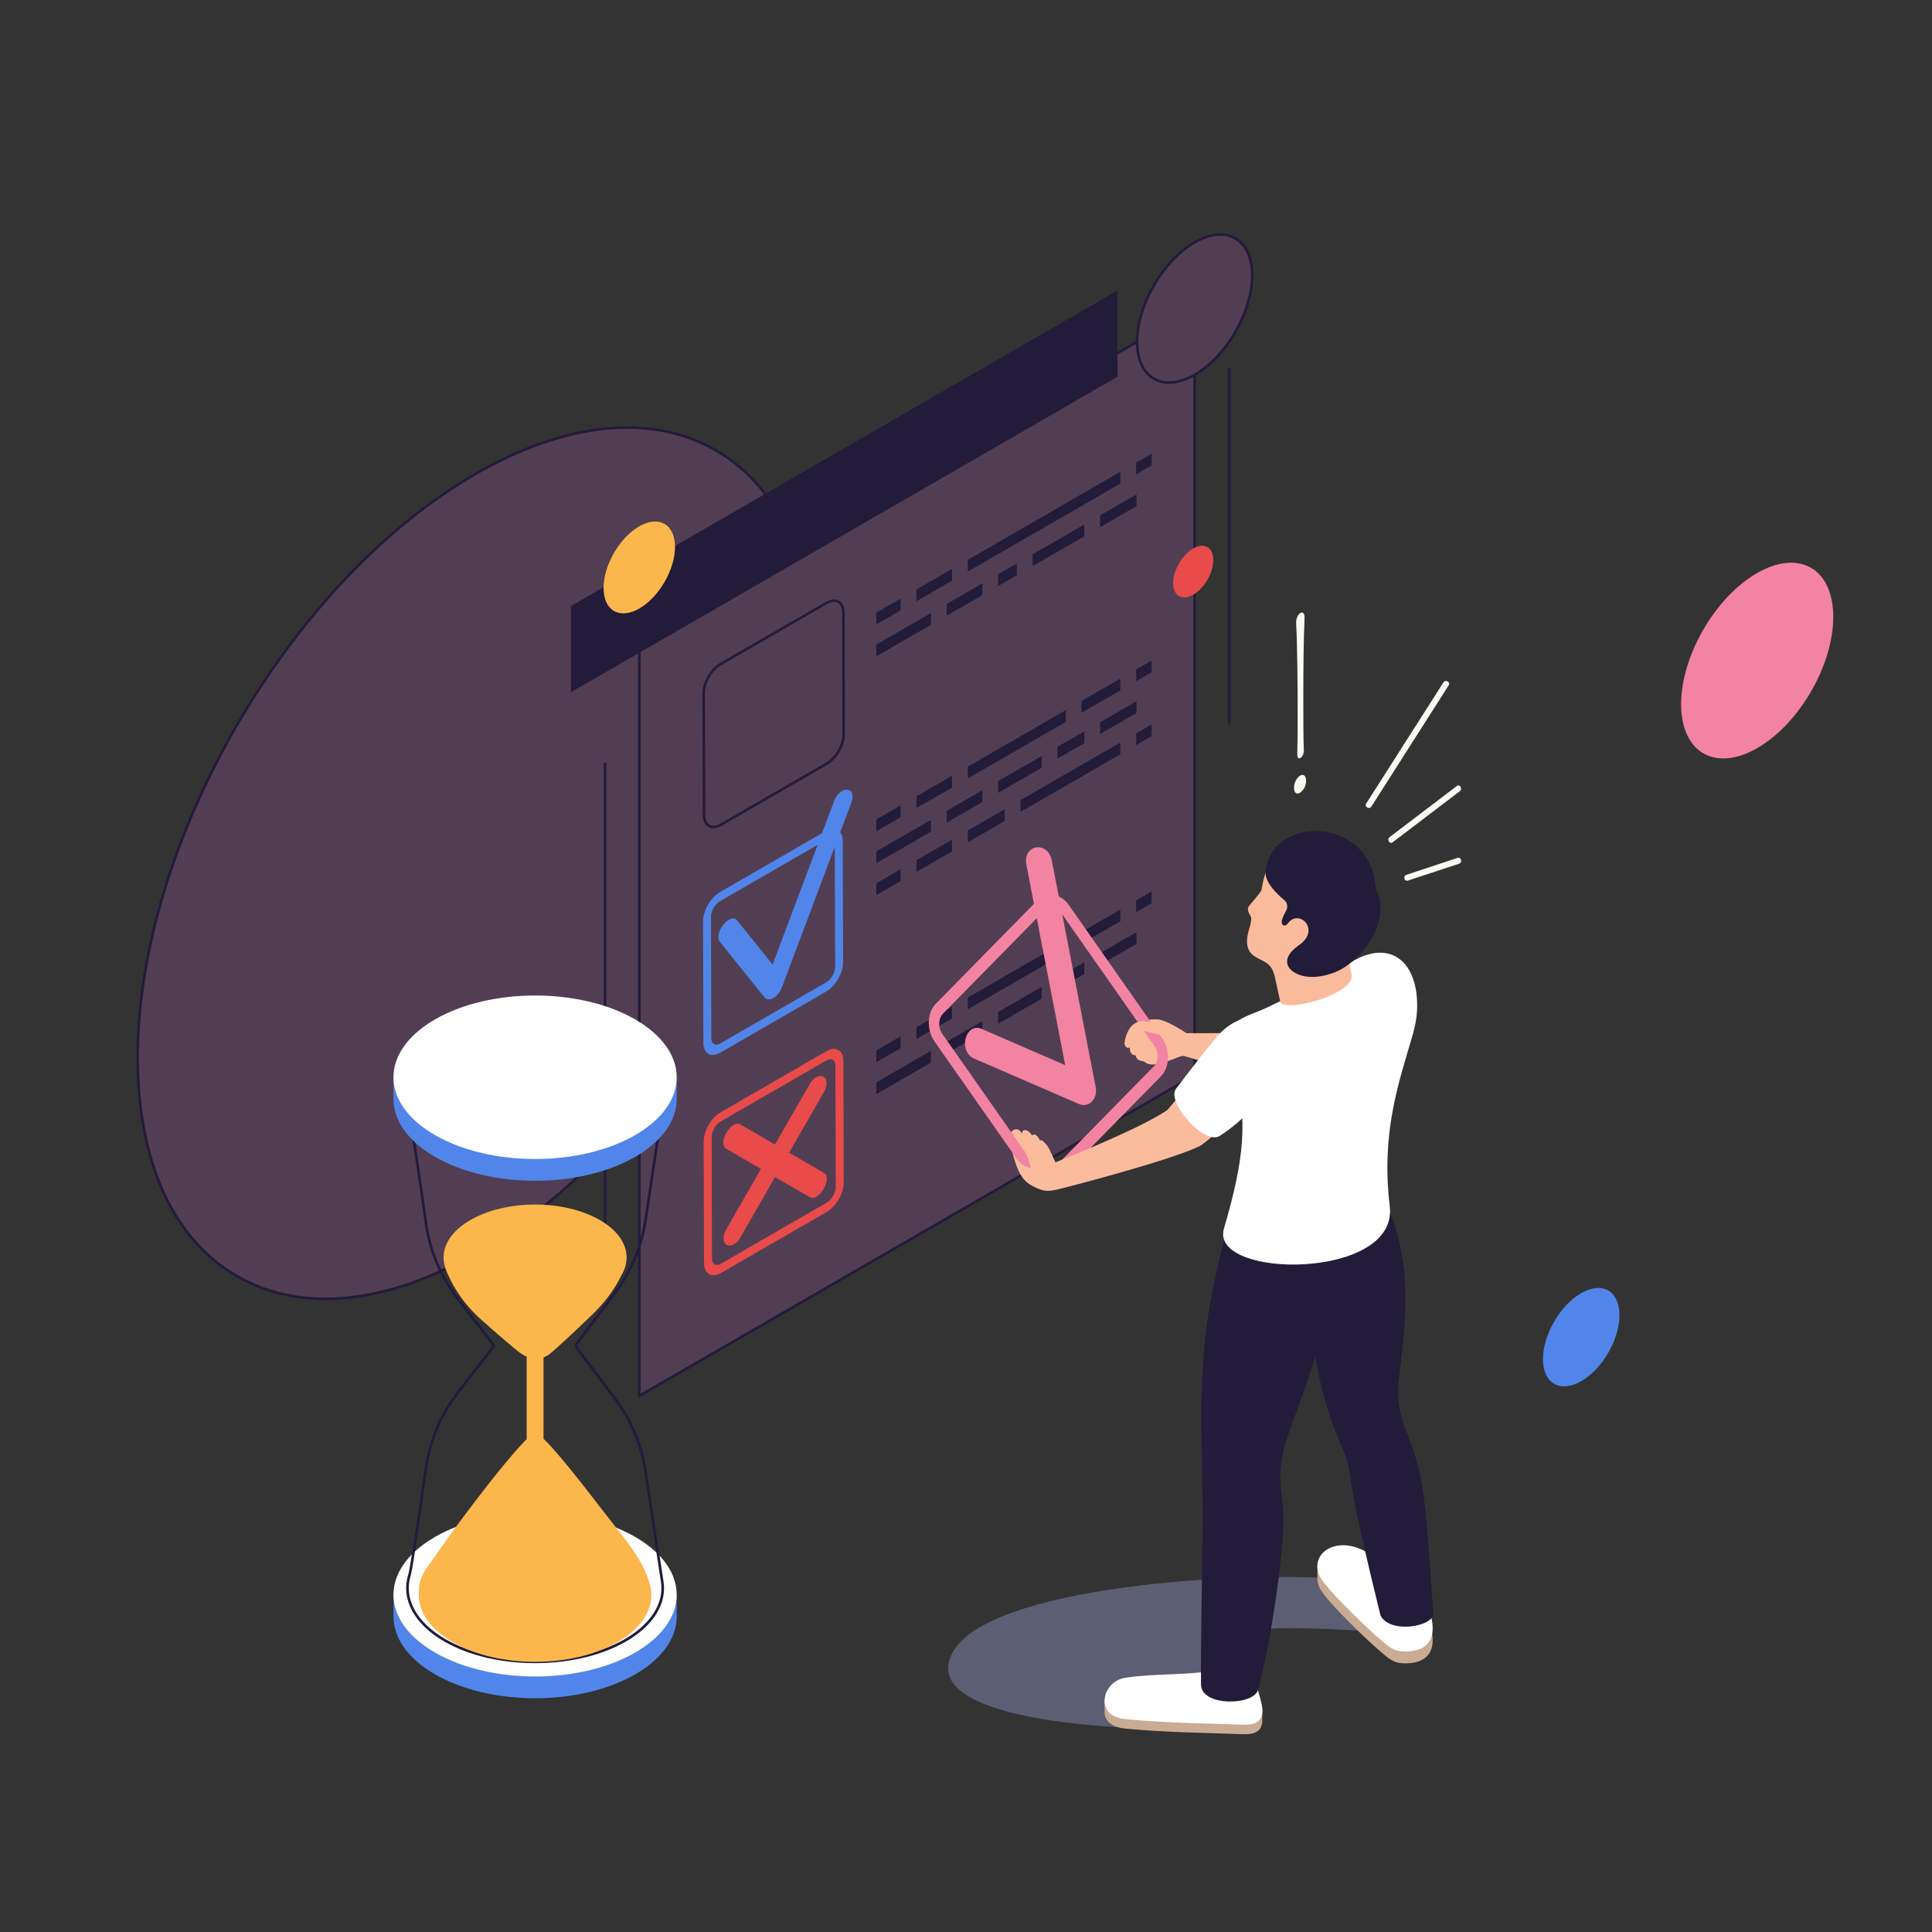 <?xml version="1.0" encoding="utf-8"?>
<!-- Generator: Adobe Illustrator 28.2.0, SVG Export Plug-In . SVG Version: 6.00 Build 0)  -->
<svg version="1.1" id="Layer_1" xmlns="http://www.w3.org/2000/svg" xmlns:xlink="http://www.w3.org/1999/xlink" x="0px" y="0px"
	 viewBox="0 0 1200 1200" style="enable-background:new 0 0 1200 1200;" xml:space="preserve">
<rect x="0" y="0" width="1200" height="1200" fill="#333333" stroke="none"/>
<style type="text/css">
	.st0{fill:#523E52;}
	.st1{fill:#221B3A;}
	.st2{fill:#5185E9;}
	.st3{fill:#E84B4A;}
	.st4{opacity:0.6;fill:#787B9E;}
	.st5{fill:#CAAB93;}
	.st6{fill:#FFFFFF;}
	.st7{fill:#FABC9D;}
	.st8{fill:#F383A2;}
	.st9{fill:#F9BB9C;}
	.st10{fill:#FBB64C;}
	.st11{fill:#FDFAF3;}
</style>
<g>
	<g>
		
			<ellipse transform="matrix(0.502 -0.865 0.865 0.502 -316.363 522.542)" class="st0" cx="295.84" cy="536.15" rx="296.48" ry="171.73"/>
		<path class="st1" d="M202.18,807.56c-20.21,0-38.88-4.7-55.34-14.18c-39.88-22.95-61.95-71.18-62.13-135.8
			c-0.38-133.52,93.85-296.73,210.04-363.81l0.4,0.7l-0.4-0.7c56.62-32.69,109.93-37.96,150.09-14.86
			c39.88,22.95,61.95,71.18,62.14,135.81c0.38,133.52-93.85,296.72-210.05,363.81C263.52,797.81,231.26,807.56,202.18,807.56z
			 M389.49,266.36c-28.8,0-60.77,9.67-93.93,28.82C179.81,362,85.95,524.57,86.33,657.57c0.18,64.02,21.96,111.75,61.32,134.4
			c39.65,22.82,92.37,17.54,148.47-14.85c115.75-66.83,209.61-229.4,209.23-362.4c-0.18-64.02-21.96-111.76-61.32-134.41
			C427.82,270.99,409.41,266.36,389.49,266.36z"/>
	</g>
	<g>
		<polygon class="st0" points="742.02,667.85 397.08,867.01 397.08,390.8 742.02,191.64 		"/>
		<path class="st1" d="M397.08,867.81c-0.14,0-0.28-0.03-0.4-0.1c-0.25-0.15-0.41-0.41-0.41-0.7V390.79c0-0.29,0.15-0.56,0.41-0.7
			l344.94-199.15c0.24-0.15,0.56-0.15,0.81,0c0.25,0.14,0.41,0.41,0.41,0.7v476.21c0,0.29-0.15,0.56-0.41,0.7L397.48,867.71
			C397.36,867.78,397.21,867.81,397.08,867.81z M397.89,391.26V865.6l343.32-198.21V193.05L397.89,391.26z"/>
	</g>
	<g>
		<path class="st2" d="M522.94,491.32c4.19-2.42,8.49,0.27,5.79,7.4c-2.24,6.03-4.53,12.09-6.82,18.15
			c0.94,1.26,1.53,3.06,1.54,5.32l0.21,75.49c0.02,6.7-4.67,14.82-10.5,18.19l-65.7,37.93c-5.83,3.37-10.55,0.68-10.57-6.02
			l-0.21-75.49c-0.02-6.7,4.67-14.82,10.5-18.18l63.39-36.6c2.48-6.62,4.97-13.24,7.45-19.81
			C519.22,494.49,521.07,492.4,522.94,491.32z M518.71,600.52l-0.21-74.59c-10.96,29.16-21.92,58.33-32.88,87.43
			c-1.14,3.03-3.16,5.31-5.2,6.49c-2.13,1.23-4.29,1.26-5.53-0.3c-9.26-11.51-18.52-22.97-27.73-34.52
			c-2.98-3.73,1.29-11.29,5.6-13.78c1.88-1.09,3.77-1.2,5.06,0.41c7.34,9.13,14.72,18.28,22.06,27.41
			c9.3-24.77,18.61-49.54,27.96-74.33l-60.65,35.02c-3.09,1.78-5.58,6.1-5.57,9.64l0.21,75.49c0.01,3.55,2.52,4.97,5.6,3.19
			l65.7-37.93C516.23,608.38,518.72,604.07,518.71,600.52L518.71,600.52z"/>
	</g>
	<g>
		<path class="st3" d="M506.91,669.1c4.75-2.74,9,1.97,4.67,9.52c-7.18,12.43-14.31,24.89-21.44,37.3
			c7.18,4.2,14.35,8.4,21.58,12.52c4.36,2.53,0.15,12.12-4.6,14.87c-1.4,0.81-2.85,1.02-4.14,0.27c-7.18-4.15-14.4-8.26-21.58-12.47
			c-7.13,12.46-14.26,24.87-21.39,37.27c-1.28,2.23-2.73,3.69-4.13,4.5c-4.75,2.74-9-1.97-4.67-9.52
			c7.13-12.41,14.31-24.89,21.44-37.36c-7.18-4.15-14.4-8.32-21.58-12.47c-4.36-2.53-0.15-12.12,4.6-14.87
			c1.4-0.81,2.85-1.02,4.14-0.27c7.18,4.15,14.35,8.29,21.53,12.49c7.13-12.46,14.31-24.89,21.44-37.3
			C504.06,671.37,505.51,669.91,506.91,669.1z"/>
	</g>
	<g>
		<path class="st3" d="M513.27,652.95c5.83-3.37,10.55-0.68,10.57,6.02l0.21,75.49c0.02,6.7-4.67,14.87-10.5,18.24l-65.7,37.93
			c-5.83,3.37-10.55,0.62-10.57-6.08l-0.21-75.49c-0.02-6.7,4.67-14.82,10.5-18.18L513.27,652.95z M519.1,737.32l-0.21-75.49
			c-0.01-3.55-2.52-4.97-5.6-3.19l-65.7,37.93c-3.09,1.78-5.58,6.1-5.57,9.64l0.21,75.49c0.01,3.55,2.52,4.98,5.6,3.19l65.7-37.93
			C516.62,745.18,519.11,740.86,519.1,737.32L519.1,737.32z"/>
	</g>
	<g>
		<path class="st1" d="M443.14,514.48c-1.14,0-2.21-0.27-3.15-0.81c-2.26-1.3-3.51-3.97-3.52-7.52l-0.21-75.49
			c-0.02-6.94,4.87-15.41,10.91-18.89l65.7-37.93c3.09-1.78,6.03-2.05,8.29-0.75c2.24,1.29,3.48,3.94,3.49,7.47l0.21,75.49
			c0.02,6.96-4.87,15.46-10.91,18.94l-65.7,37.93C446.47,513.96,444.73,514.47,443.14,514.48z M518,373.89
			c-1.31,0-2.78,0.45-4.33,1.34l-65.7,37.93c-5.58,3.22-10.11,11.07-10.09,17.48l0.21,75.49c0.01,2.95,0.97,5.12,2.7,6.12
			c1.74,0.99,4.1,0.73,6.65-0.74l65.7-37.93c5.58-3.22,10.11-11.09,10.09-17.53l-0.21-75.49c-0.01-2.93-0.96-5.08-2.68-6.07
			C519.66,374.09,518.87,373.89,518,373.89z"/>
	</g>
	<g>
		<g>
			<g>
				<polygon class="st1" points="559.39,379.12 544.29,387.84 544.29,380.53 559.39,371.81 				"/>
				<polygon class="st1" points="591.31,360.69 569.21,373.45 569.21,366.14 591.31,353.39 				"/>
				<polygon class="st1" points="666.6,317.22 601.13,355.02 601.13,347.72 666.6,309.92 				"/>
				<polygon class="st1" points="695.88,300.32 663.15,319.22 663.15,311.91 695.88,293.01 				"/>
				<polygon class="st1" points="705.7,287.34 705.7,294.65 715.27,289.12 715.27,281.82 				"/>
				<polygon class="st1" points="578.21,388.09 544.29,407.67 544.29,400.37 578.21,380.78 				"/>
				<polygon class="st1" points="610.13,369.66 588.04,382.42 588.04,375.11 610.13,362.36 				"/>
				<polygon class="st1" points="631.55,357.3 619.95,363.99 619.95,356.69 631.55,349.99 				"/>
				<polygon class="st1" points="673.51,333.07 641.36,351.63 641.36,344.32 673.51,325.76 				"/>
				<polygon class="st1" points="683.33,320.09 683.33,327.4 705.87,314.39 705.87,307.08 				"/>
			</g>
		</g>
		<g>
			<g>
				<polygon class="st1" points="559.39,507.59 544.29,516.31 544.29,509 559.39,500.29 				"/>
				<polygon class="st1" points="591.31,489.17 569.21,501.92 569.21,494.62 591.31,481.86 				"/>
				<polygon class="st1" points="661.96,448.38 601.13,483.5 601.13,476.19 661.96,441.07 				"/>
				<polygon class="st1" points="695.88,428.79 671.78,442.71 671.78,435.4 695.88,421.49 				"/>
				<polygon class="st1" points="705.7,415.82 705.7,423.12 715.27,417.6 715.27,410.29 				"/>
				<polygon class="st1" points="578.21,516.56 544.29,536.15 544.29,528.84 578.21,509.26 				"/>
				<polygon class="st1" points="610.13,498.14 588.04,510.89 588.04,503.59 610.13,490.83 				"/>
				<polygon class="st1" points="646.96,476.88 619.95,492.47 619.95,485.16 646.96,469.57 				"/>
				<polygon class="st1" points="673.51,461.54 656.78,471.21 656.78,463.9 673.51,454.24 				"/>
				<polygon class="st1" points="683.33,448.57 683.33,455.88 705.87,442.86 705.87,435.56 				"/>
				<polygon class="st1" points="559.39,547.27 544.29,555.99 544.29,548.68 559.39,539.96 				"/>
				<polygon class="st1" points="591.31,528.84 569.21,541.6 569.21,534.29 591.31,521.54 				"/>
				<polygon class="st1" points="624.04,509.94 601.13,523.17 601.13,515.87 624.04,502.64 				"/>
				<polygon class="st1" points="695.88,468.47 633.86,504.27 633.86,496.97 695.88,461.16 				"/>
				<polygon class="st1" points="705.7,455.49 705.7,462.8 715.27,457.27 715.27,449.97 				"/>
			</g>
		</g>
		<g>
			<g>
				<polygon class="st1" points="559.39,651.02 544.29,659.74 544.29,652.43 559.39,643.71 				"/>
				<polygon class="st1" points="591.31,632.59 569.21,645.35 569.21,638.04 591.31,625.28 				"/>
				<polygon class="st1" points="661.96,591.8 601.13,626.92 601.13,619.61 661.96,584.49 				"/>
				<polygon class="st1" points="695.88,572.22 671.78,586.13 671.78,578.82 695.88,564.91 				"/>
				<polygon class="st1" points="705.7,559.24 705.7,566.55 715.27,561.02 715.27,553.72 				"/>
				<polygon class="st1" points="578.21,659.99 544.29,679.57 544.29,672.27 578.21,652.68 				"/>
				<polygon class="st1" points="610.13,641.56 588.04,654.32 588.04,647.01 610.13,634.25 				"/>
				<polygon class="st1" points="646.96,620.3 619.95,635.89 619.95,628.59 646.96,612.99 				"/>
				<polygon class="st1" points="673.51,604.97 656.78,614.63 656.78,607.32 673.51,597.66 				"/>
				<polygon class="st1" points="683.33,591.99 683.33,599.3 705.87,586.29 705.87,578.98 				"/>
			</g>
		</g>
	</g>
	<g>
		<g>
			<g>
				<path class="st4" d="M836.16,980.89c-68.8-5.43-222.59,4.65-244.56,45.58c-24.05,44.8,117.98,49.28,159.21,46.89
					c-6.07-14.34-5.24-30.83,2.24-44.65c9.35-17.26,16.51-21.32,120.77-13.94L836.16,980.89z"/>
				<path class="st5" d="M784.12,1061.36c-1.38-5.94-4.37-11.26-7.97-16.12l-25.78-3.33c-17.92,2.33-33.75,6.08-51.28,8.69
					c-7.54,1.12-12.51,0.71-12.98,6.08c-0.03,0.39-0.05,6.72-0.03,7.1c0.17,4.69,3.92,9,12.58,9.84c25.2,2.46,49.35,2.63,73.75,3.53
					c6.76,0.25,11-1.77,11.58-7.38C784.03,1069.27,784.15,1061.51,784.12,1061.36z"/>
				<path class="st5" d="M887.1,1005.81c-1.5-4.04-4.15-7.64-7.45-10.41c-14.8-12.41-21.11-16.72-26.68-21.08
					c-16.5-12.9-33.88-12.67-34.71-1.03c-0.02,0.22-0.03,6.51-0.03,6.74c-0.03,1.85,0.36,3.82,1.22,5.86
					c3.6,8.54,37.63,40.68,43.74,44.56c1.74,1.11,3.63,2.06,5.68,2.38C875.47,1033.86,897.54,1034.04,887.1,1005.81z"/>
				<path class="st6" d="M783.41,1057.52c-1.38-6.04-3.57-13.2-7.26-18.17l-25.28-1.16c-17.92,2.33-34.26,1.27-51.79,3.88
					c-14.71,2.19-19.64,23.8-0.43,25.67c25.2,2.46,49.35,2.63,73.75,3.53C781.27,1071.59,785.81,1068.01,783.41,1057.52z"/>
				<path class="st6" d="M887.1,998.42c-1.5-4.04-4.15-7.64-7.45-10.41c-14.8-12.41-21.11-16.72-26.68-21.08
					c-19.4-15.16-40.01-3.81-33.52,11.57c3.6,8.54,37.63,40.68,43.74,44.56c1.74,1.11,3.63,2.06,5.68,2.38
					C875.47,1026.47,897.54,1026.65,887.1,998.42z"/>
				<g>
					<path class="st7" d="M736.95,641.72c0.06,0,47.46,0.16,48.7-0.84c0.85-0.68,12.36-12.95,12.36-12.95s16.45,10.51,16.79,11.18
						c0.27,0.54,0.02,1.19-0.23,1.74c-1.35,2.96-9.07,20.9-11.43,23.11c-11.46,10.69-65.57-7.76-67.84-8.09
						c-1.62-0.24-4.62,1.33-6.12,1.83c-1.66,0.55-3.32,1.14-4.92,1.83c-1.75,0.75-3.21,0.76-5.02,1.22
						c-0.93,0.24-1.78,0.36-2.74,0.41c-1.32,0.07-2.49-0.05-3.73-0.44c-0.6-0.19-2.42-1.59-2.71-1.59
						c-2.02-0.03-4.73-1.18-4.51-3.69c-2.61,0.45-4.12-2.47-3.79-4.89c-1.92,1.18-3.54-1.28-3.29-2.98
						c0.69-4.77,2.92-10.66,7.73-12.61c3.97-1.61,8.43-1.88,12.66-1.82C724.23,633.21,736.95,641.72,736.95,641.72z"/>
				</g>
				<path class="st1" d="M821.65,740.82c-22.02-18.03-42.17-9.76-54.91,13.15c-6.25,11.24-11.01,35.32-12.76,43.43
					c-6.28,29.05-8.1,59.53-7.69,89.16c0.21,15.18,0.42,30.36,0.63,45.54c0.37,26.52-1.31,87.64-0.94,114.16
					c-0.05,13.98,33.78,13.28,35.54,2.78c6.77-24.46,16.03-82.25,15.64-107.62c-0.13-8.44-2.06-16.78-1.99-25.22
					c0.11-13.49,5.27-26.34,9.96-38.98c9.12-24.58,16.71-49.73,22.73-75.24C832.58,781.91,840.42,756.2,821.65,740.82z"/>
				<path class="st1" d="M875.66,894.67c-1.3-3.55-2.4-6.3-3.41-8.94c-3.12-8.19-4.39-16.94-3.68-25.68
					c2.35-28.96,13.7-75.64-12.89-123.16l-45.34,54.15c3.59,35.19,7.34,71.02,21.35,103.51c1.99,4.61,4.18,9.16,5.44,14.01
					c0.9,3.46,1.33,7.01,1.77,10.56c1.57,12.67,10.09,50.16,18.52,84.11c5.62,11.84,32.82,7.11,32.82-0.91
					C885.26,926.89,883.66,916.53,875.66,894.67z"/>
				<path class="st6" d="M786.13,626.19c-9.16,4.21-21.09,6.74-23.73,16.47c-1.65,6.09,0.92,12.41,2.89,18.4
					c10.92,33.09,7.09,60.33-5.08,102.05c-9.18,31.49,108.57,32.14,102.99-13.91c-5.47-45.15,5.38-76.26,14.01-105.58
					c1.62-5.51,2.77-11.17,2.97-16.91c0.97-28.68-15.89-43.08-38.93-30.26C822.03,607.15,807.8,616.22,786.13,626.19z"/>
			</g>
			<path class="st7" d="M628.32,710.89c0.56,1.25,1.96,3.01,3,3.86c3.74,6.19,9.07,13.59,16.52,15.46c2.52,0.64,5.14,0.46,7.53-0.58
				c2.33-1.01,2.64-2.83,1.57-4.96c-1.08-2.16-2.13-4.24-3.08-6.44c-0.95-2.19-2.15-4.77-3.5-6.74c-0.38-0.55-3.97-4.76-4.23-2.85
				c-0.69-1.5-2.94-5.45-5.17-3.39c-1.2-2.68-5.85-5.49-6.31-0.85c-0.3-1.25-1.57-2.86-2.94-2.96
				C626.54,701.06,626.9,707.74,628.32,710.89z"/>
			<g>
				<path class="st8" d="M639.53,528.44c4.02-4.1,12.1-2.66,13.77,6.04c1.48,7.46,2.88,14.91,4.32,22.31
					c2.32,1.11,4.49,2.85,6.23,5.32l58.03,82.83c5.13,7.32,4.76,17.91-0.81,23.58l-63.11,64.26c-5.57,5.68-14.3,4.34-19.42-2.98
					l-58.03-82.83c-5.13-7.32-4.76-17.91,0.81-23.58l60.88-61.99c-1.58-8.13-3.12-16.2-4.7-24.33
					C636.74,533.2,637.73,530.27,639.53,528.44z M717.12,649.79l-57.32-81.82c6.92,35.77,13.83,71.53,20.75,107.3
					c0.72,3.7-0.36,6.88-2.32,8.87c-2.05,2.09-5.06,2.87-7.97,1.61c-21.72-9.41-43.49-18.87-65.29-28.29
					c-7.01-3.07-6.82-12.9-2.68-17.12c1.81-1.84,4.37-2.61,7.41-1.29c17.32,7.53,34.6,15,51.92,22.53
					c-5.9-30.44-11.76-60.82-17.66-91.26l-58.26,59.32c-2.96,3.01-3.15,8.61-0.43,12.49l58.03,82.83c2.72,3.88,7.33,4.59,10.29,1.58
					l63.11-64.26C719.65,659.27,719.84,653.67,717.12,649.79L717.12,649.79z"/>
			</g>
			<g>
				<path class="st7" d="M742.79,668.37c-0.8,0.9-17.13,20.69-18.03,21.3c-18.58,12.67-76.5,35.25-77.29,35.5
					c-5.93,1.91-12.44-0.39-16.01-5.49c-1.25-1.79-2.38-3.39-2.69-3.83c2.44,7.91,4.24,16.37,12.21,20.63
					c7.73,4.13,10.22,3.49,16.64,2.14c2.25-0.47,69.25-17.72,87.55-26.77c2.9-1.43,20.91-16.97,20.91-16.97L742.79,668.37z"/>
				<path class="st7" d="M641.93,730.01c5.01,1.4,9.25,3.87,13.48,6.48c-0.12-0.54-0.3-1.06-0.51-1.57
					c-2.73-6.48-5.87-6.85-8.76-15.78c-0.92-2.85-3.49-15.87-8.89-12.55c-2.17,1.33-1.38,5.13-0.88,7.18
					c0.61,2.52,1.85,4.86,2.64,7.33c0.91,2.85,1.51,5.62,1.27,8.62C640.82,729.78,641.36,729.85,641.93,730.01z"/>
				<path class="st7" d="M738.55,649.23c-0.55-0.04-1.1-0.14-1.62-0.28c-6.8-1.78-7.62-4.83-16.87-6.41c-2.95-0.5-16.28-2.84-13.7-7
					c1.34-2.16,5.29-1.1,7.39-0.9c2.58,0.24,4.64,0.37,7.22,0.56C733.69,636.15,735.36,645.42,738.55,649.23z"/>
			</g>
			<path class="st6" d="M759.78,639.83c-5.54,4.77-24.74,30.49-29.21,36.28c-6.58,8.51,17.68,35.31,26.89,29.48
				c12.98-8.21,33.03-26.07,35.64-47.8C794.73,644.25,782.11,620.61,759.78,639.83z"/>
		</g>
		<g>
			<g>
				<g>
					<g>
						<path class="st9" d="M783.5,552.78c-0.27,1.56-7.33,9.18-8.11,10.58c-1.25,2.22,1.79,5.94,1.78,6.75
							c-0.01,2.63-0.63,4.58-1.34,7.01c-1.4,4.81-2.08,9.75,0.18,13.62c2.78,4.78,9.81,5.35,13.18,9.74
							c1.2,1.57,1.83,3.49,2.43,5.37l3.52,16.05c1,7.96,48.83-4.59,44.1-17.48c-1.12-3.06-0.7-7.35-0.7-7.35
							c2.35-3.14,6.54-8.74,9.78-15.78c8.07-17.54,2.73-38.39-13.68-48.56c-5.87-3.63-13.08-6.05-21.66-6.73
							c-7.28-0.58-18.16,1.11-24.58,11.37C786,541.19,784.69,545.95,783.5,552.78z"/>
						<path class="st1" d="M797.57,558.93c1.98,1.6,2.54,4.36,1.32,6.6c-1.58,2.93-3.28,6.28-2.69,7.96
							c0.57,1.62,2.12,2.15,3.88-0.15c6.88-9.06,20.44,4.2,6.84,13.62c-12.13,8.41-7.97,16.15,1.46,18.95
							c6.16,1.83,13.39,0.71,20.26-1.82c15.36-5.65,36.67-30.79,25.79-52.18c-2.39-45.56-65.91-46.05-68.29-9.85
							C785.74,548.06,793.39,555.55,797.57,558.93z"/>
					</g>
				</g>
			</g>
		</g>
	</g>
	<polygon class="st1" points="694.08,233.99 354.56,430.01 354.56,376.45 694.08,180.43 	"/>
	<g>
		<path class="st1" d="M375.83,806.75c-0.45,0-0.81-0.36-0.81-0.81V474.43c0-0.45,0.36-0.81,0.81-0.81c0.45,0,0.81,0.36,0.81,0.81
			v331.52C376.64,806.4,376.28,806.75,375.83,806.75z"/>
	</g>
	<g>
		<path class="st1" d="M763.49,450.11c-0.45,0-0.81-0.36-0.81-0.81V229.38c0-0.45,0.36-0.81,0.81-0.81c0.45,0,0.81,0.36,0.81,0.81
			V449.3C764.31,449.75,763.94,450.11,763.49,450.11z"/>
	</g>
	<g id="_x37__8_">
		<g>
			<g>
				<g id="Axonometric_Cylinder_92_">
					<path class="st2" d="M244.41,990.05v13.51c-0.21,13.15,8.38,26.34,25.76,36.38c34.35,19.83,90.04,19.83,124.39,0
						c16.97-9.8,25.55-22.6,25.76-35.44v-13.51L244.41,990.05z"/>
					<path id="Cylinder_face_151_" class="st6" d="M394.55,1026.42c15.03-8.68,23.48-19.71,25.36-31.04
						c2.41-14.57-6.04-29.62-25.36-40.77c-34.35-19.83-90.04-19.83-124.39,0c-21.13,12.2-29.26,29.06-24.4,44.85
						c3.04,9.88,11.18,19.34,24.4,26.97C304.51,1046.25,360.2,1046.25,394.55,1026.42z"/>
				</g>
				<g>
					<path class="st1" d="M332.36,1033.02c-20.45,0-40.9-4.5-56.46-13.48c-18.66-10.78-27.02-26.24-22.36-41.36
						c1.01-3.29,4.65-26.89,10.24-66.46c2.43-17.16,9.31-33.46,19.9-47.16l20.92-27.08c0.33-0.42,0.6-0.88,0.88-1.34
						c-0.29-1.06-0.56-1.51-0.88-1.92l-20.92-27.07c-10.59-13.71-17.47-30.01-19.9-47.16c-5.59-39.57-9.23-63.18-10.24-66.46
						c-4.66-15.12,3.7-30.59,22.36-41.36c31.13-17.98,81.8-17.98,112.93,0c17.1,9.87,25.58,23.57,23.25,37.59
						c-0.95,5.7-7.53,49.63-10.32,68.25c-2.47,16.44-9.05,32.14-19.06,45.41l-22.54,29.9c-0.65,0.85-1.17,1.77-1.58,2.54
						c0.55,1.05,1.04,1.85,1.58,2.55l22.54,29.9c10,13.28,16.6,28.98,19.06,45.42c2.79,18.61,9.37,62.54,10.32,68.24
						c2.32,14.01-6.15,27.72-23.25,37.59C373.26,1028.52,352.8,1033.02,332.36,1033.02z M332.36,640.27
						c-20.15,0-40.31,4.43-55.66,13.28c-17.96,10.38-26.04,25.13-21.61,39.49c1.33,4.31,6.33,38.66,10.3,66.71
						c2.39,16.87,9.15,32.91,19.57,46.39l20.92,27.07c0.36,0.47,0.66,0.97,0.96,1.47c0.15,0.24,0.29,0.48,0.44,0.71
						c0.17,0.27,0.17,0.61,0,0.88c-0.15,0.23-0.29,0.46-0.42,0.69c-0.31,0.51-0.62,1.03-0.99,1.5l-20.92,27.08
						c-10.42,13.48-17.19,29.52-19.57,46.39c-3.97,28.05-8.97,62.4-10.3,66.71c-4.43,14.35,3.66,29.1,21.61,39.48
						c30.69,17.72,80.62,17.72,111.31,0c16.48-9.52,24.67-22.6,22.46-35.91c-0.95-5.72-7.53-49.65-10.32-68.27
						c-2.42-16.17-8.9-31.62-18.75-44.67l-22.55-29.9c-0.65-0.86-1.24-1.84-1.91-3.17c-0.12-0.23-0.12-0.5,0-0.74
						c0.45-0.89,1.08-2.05,1.91-3.15l22.55-29.9c9.85-13.05,16.33-28.5,18.75-44.66c2.79-18.63,9.37-62.56,10.32-68.27
						c2.21-13.31-5.98-26.4-22.46-35.92C372.67,644.7,352.51,640.27,332.36,640.27z"/>
				</g>
				<path class="st10" d="M276.17,786.34c4.6,13.14,12.72,24.42,22.9,33.49c9,8.02,21.08,18.43,23.96,20.47
					c6.53,4.65,13.13,4.71,18.31,0.75c3.38-2.59,17.85-16.07,27.13-25.1c8.57-8.34,15.6-18.22,19.88-29.38
					C388.43,786.34,276.17,786.34,276.17,786.34z"/>
				<g id="Axonometric_Cylinder_91_">
					<path class="st2" d="M244.41,668.64v13.51c-0.21,13.15,8.38,26.34,25.76,36.38c34.35,19.83,90.04,19.83,124.39,0
						c16.97-9.8,25.55-22.6,25.76-35.44v-13.51L244.41,668.64z"/>
					<path id="Cylinder_face_150_" class="st6" d="M394.55,705.01c15.03-8.68,23.48-19.71,25.36-31.04
						c2.41-14.57-6.04-29.62-25.36-40.78c-34.35-19.83-90.04-19.83-124.39,0c-21.13,12.2-29.26,29.06-24.4,44.85
						c3.04,9.88,11.18,19.34,24.4,26.97C304.51,724.84,360.2,724.84,394.55,705.01z"/>
				</g>
			</g>
			<path id="Cylinder_face_118_" class="st10" d="M383.45,1020.01c12.35-7.13,19.29-16.19,20.83-25.5c0.22-1.33,0.33-2.66,0.33-4
				c0-3.5-1.14-7.86-3.13-12.78c-5.26-13.02-16.5-25.7-28.46-41.25c-17.34-22.55-36.22-46.38-40.67-46.38
				c-5.76,0-47.15,54.5-60.35,73.97c-7.47,11.02-11.91,14.11-11.91,26.45c0,2.46,0.37,4.92,1.12,7.34
				c2.5,8.11,9.18,15.89,20.04,22.16C309.48,1036.3,355.23,1036.3,383.45,1020.01z"/>
			<path id="Cylinder_face_116_" class="st10" d="M372.56,804.2c9.71-5.61,15.18-12.74,16.39-20.06c1.56-9.42-3.9-19.15-16.39-26.36
				c-22.2-12.82-58.2-12.82-80.4,0c-13.66,7.88-18.91,18.78-15.77,28.99c1.97,6.39,7.22,12.5,15.77,17.43
				C314.36,817.02,350.36,817.02,372.56,804.2z"/>
			<rect x="327.12" y="833.78" class="st10" width="10.48" height="68.12"/>
		</g>
	</g>
	<g>
		<path class="st0" d="M741.9,150.58c19.73-11.39,35.79-2.24,35.85,20.43c0.06,22.68-15.89,50.3-35.62,61.7
			c-19.73,11.39-35.79,2.24-35.85-20.43C706.21,189.6,722.17,161.97,741.9,150.58z"/>
		<path class="st1" d="M726.1,238.44c-3.55,0-6.83-0.83-9.73-2.5c-7-4.02-10.86-12.42-10.9-23.65c-0.06-22.9,16.1-50.89,36.03-62.4
			c9.83-5.69,19.13-6.58,26.18-2.53c7,4.03,10.86,12.43,10.89,23.65c0.06,22.91-16.1,50.9-36.03,62.4
			C736.76,236.75,731.16,238.44,726.1,238.44z M742.3,151.28c-19.48,11.25-35.28,38.61-35.21,60.99
			c0.03,10.63,3.61,18.54,10.08,22.26c6.51,3.75,15.25,2.85,24.56-2.52c19.48-11.25,35.28-38.61,35.21-60.99
			c-0.03-10.63-3.61-18.53-10.08-22.26C760.34,145.01,751.62,145.91,742.3,151.28L742.3,151.28z"/>
	</g>
	<path class="st2" d="M982.04,803.23c13.12-7.57,23.8-1.49,23.84,13.58c0.04,15.08-10.56,33.45-23.68,41.02
		c-13.12,7.58-23.8,1.49-23.84-13.58C958.31,829.18,968.92,810.81,982.04,803.23z"/>
	<path class="st8" d="M1091.26,355.99c26.09-15.07,47.33-2.97,47.41,27.02c0.09,29.98-21.01,66.52-47.1,81.59
		c-26.09,15.07-47.33,2.97-47.41-27.02C1044.07,407.59,1065.16,371.06,1091.26,355.99z"/>
	<g>
		<g>
			<path class="st11" d="M851.78,500.97c16-25.1,32.01-50.19,48.01-75.29c1.29-2.03-1.93-3.89-3.21-1.88
				c-16,25.1-32.01,50.19-48.01,75.29C847.28,501.12,850.5,502.98,851.78,500.97L851.78,500.97z"/>
		</g>
		<g>
			<path class="st11" d="M864.99,523.16c13.91-10.58,27.83-21.16,41.75-31.74c1.88-1.43,0.03-4.66-1.88-3.21
				c-13.92,10.58-27.83,21.16-41.75,31.74C861.23,521.38,863.08,524.61,864.99,523.16L864.99,523.16z"/>
		</g>
		<g>
			<path class="st11" d="M874.51,546.95c10.59-3.5,21.19-7,31.78-10.5c2.26-0.75,1.29-4.34-0.99-3.59c-10.59,3.5-21.19,7-31.78,10.5
				C871.25,544.11,872.22,547.7,874.51,546.95L874.51,546.95z"/>
		</g>
	</g>
	<g>
		<path class="st11" d="M807.52,481.76c-1.79,1.03-3.76,3.97-3.76,7.46c0,3.54,1.83,4.23,3.46,3.29c1.71-0.99,4-3.56,4-7.6
			C811.22,481.24,809.23,480.77,807.52,481.76z"/>
		<path class="st11" d="M805.77,468.15c-0.04,2.63,0.87,3.29,1.96,2.67c1.09-0.63,2.29-2.76,2.13-5.34
			c-0.34-5.16-0.34-20.65-0.34-33.84c0-17.55,0.21-36.33,0.75-47.6c0.17-3.27-1.21-4.09-2.54-3.32c-1.33,0.77-2.83,3.19-2.67,6.33
			c0.8,15.41,0.93,37.98,0.93,58.58C805.98,453.59,805.98,461.12,805.77,468.15z"/>
	</g>
	<path class="st10" d="M397,326.94c12.25-7.07,22.22-1.39,22.26,12.69c0.04,14.08-9.86,31.24-22.12,38.31
		c-12.25,7.07-22.22,1.39-22.26-12.69S384.75,334.02,397,326.94z"/>
	<path class="st3" d="M741.1,340.68c6.89-3.98,12.5-0.78,12.52,7.14c0.02,7.92-5.55,17.57-12.44,21.55
		c-6.89,3.98-12.5,0.78-12.52-7.14C728.64,354.31,734.21,344.66,741.1,340.68z"/>
</g>
</svg>
